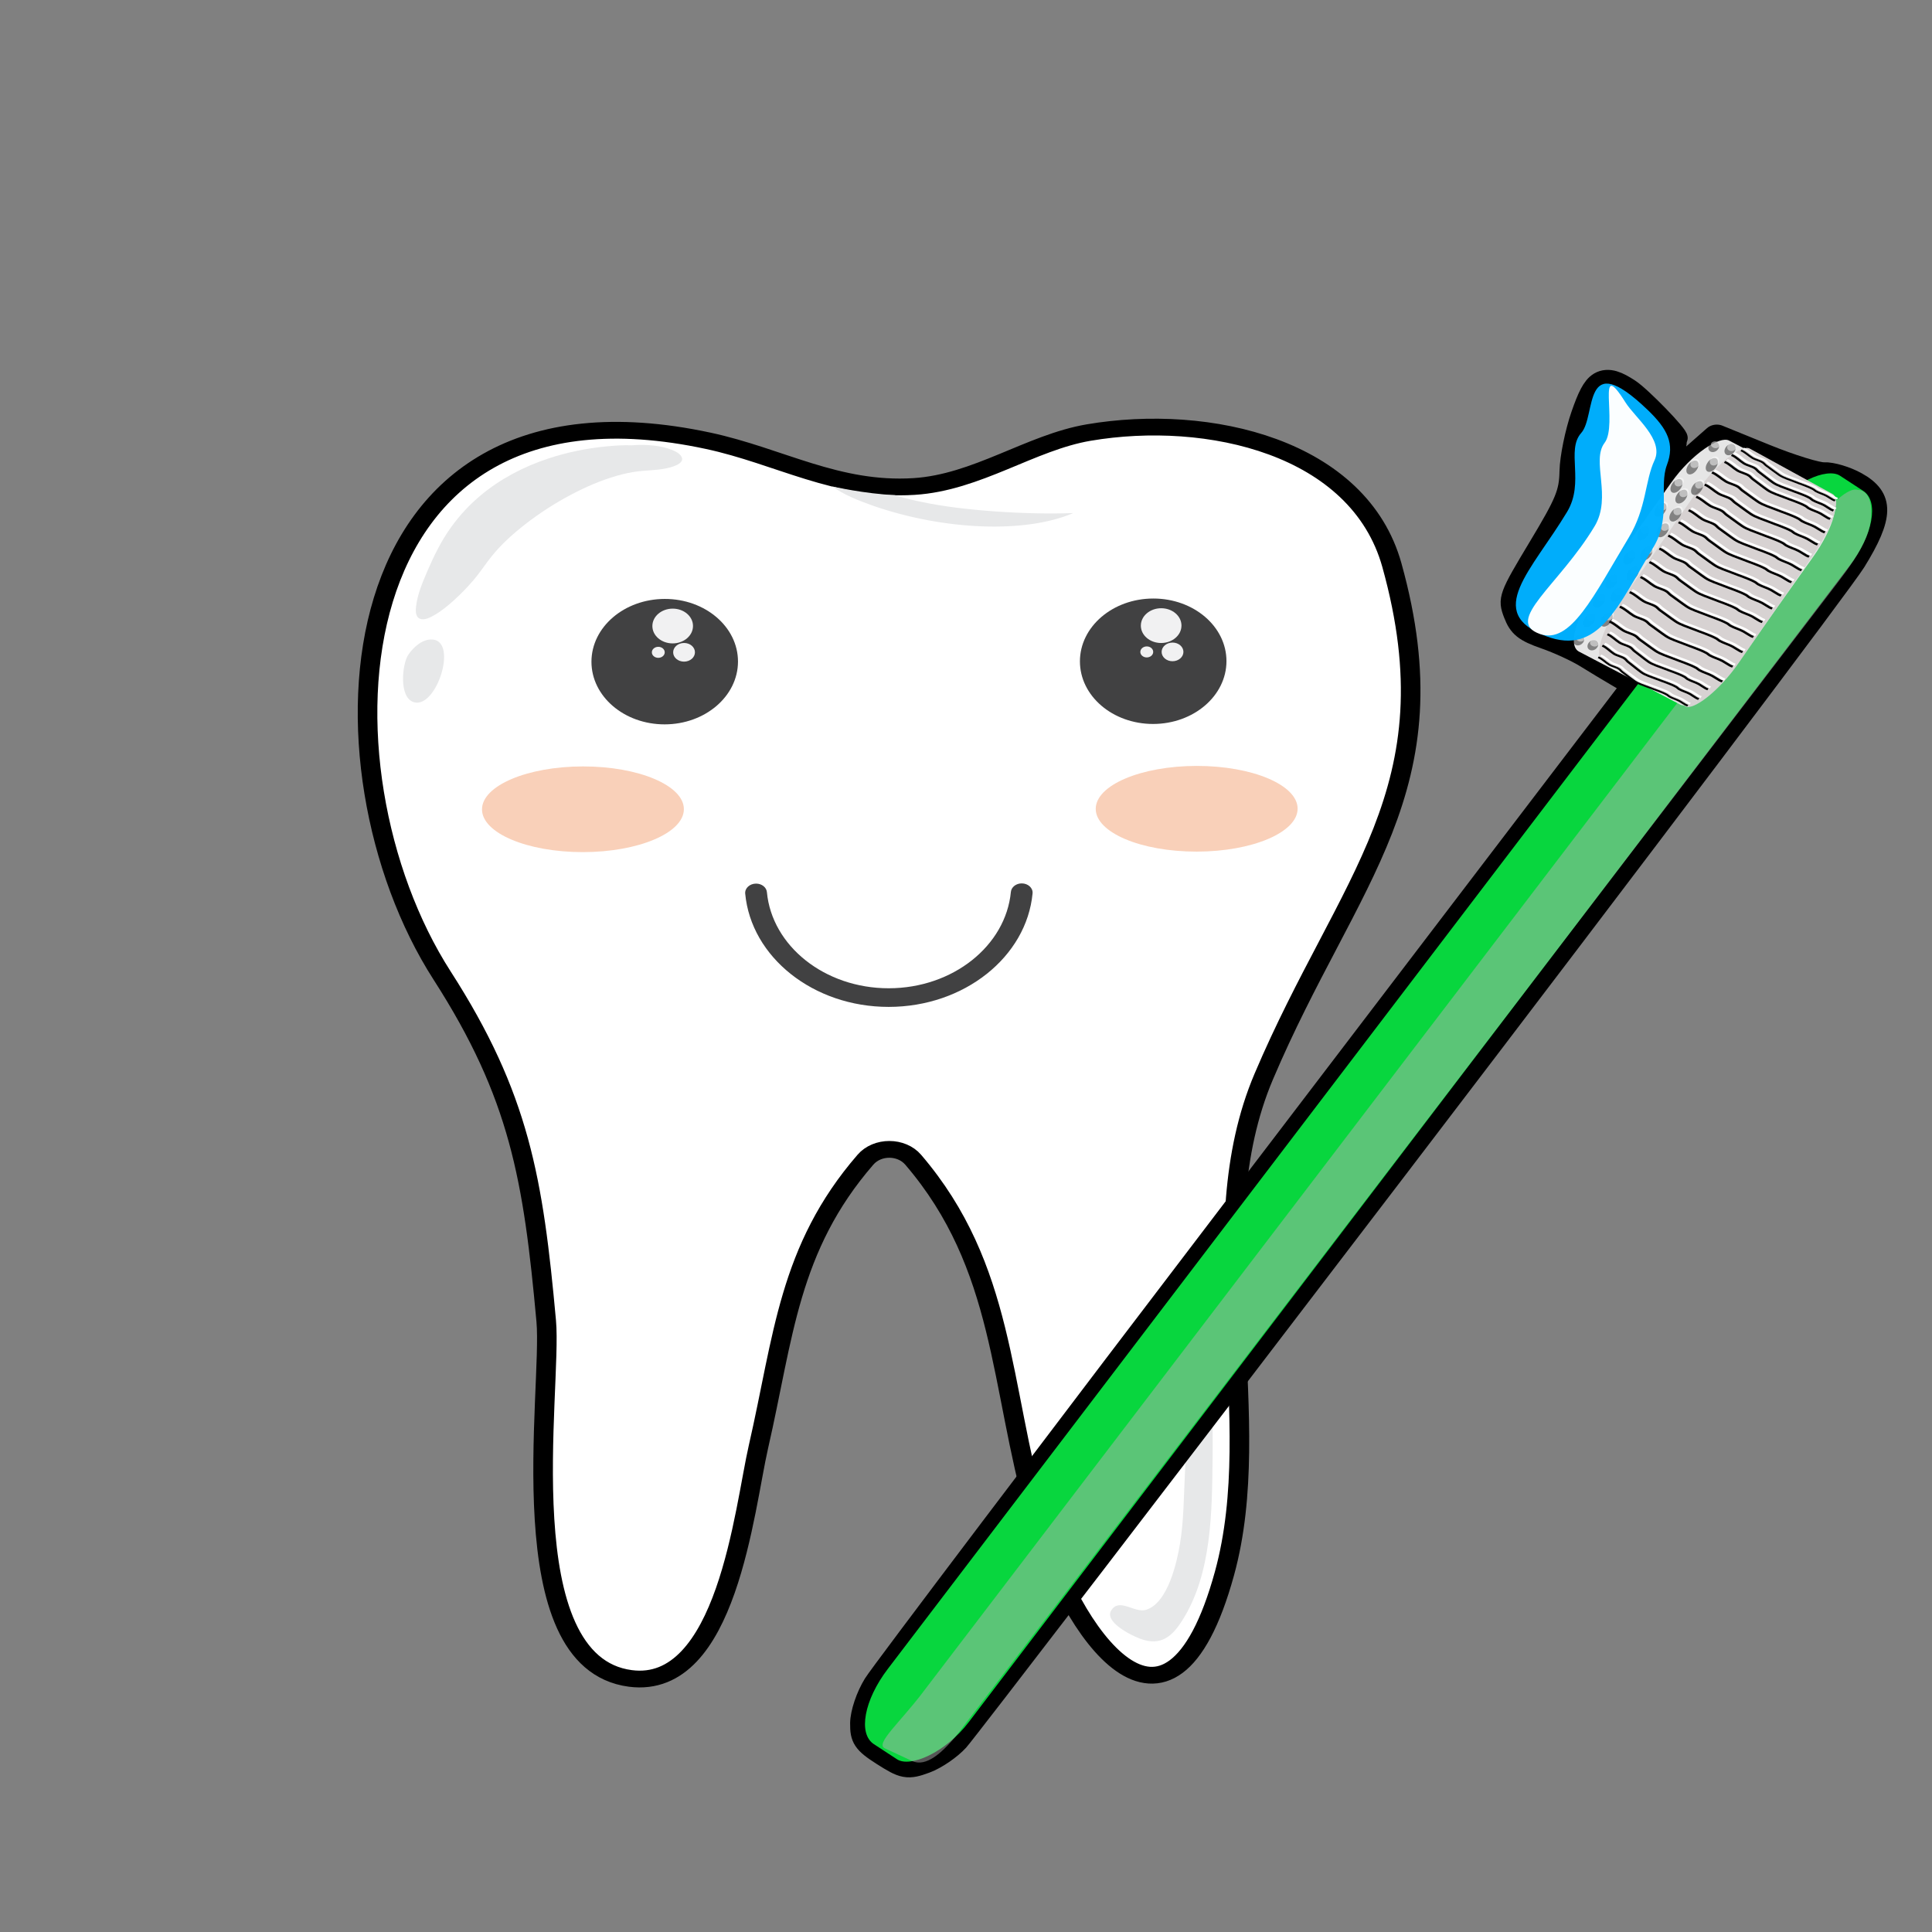 <?xml version="1.0" encoding="UTF-8" standalone="no"?>
<!-- Created with Inkscape (http://www.inkscape.org/) -->

<svg
   version="1.1"
   id="svg2"
   xml:space="preserve"
   width="1706.667"
   height="1706.667"
   viewBox="0 0 1706.667 1706.667"
   sodipodi:docname="cute_toothwbrush.svg"
   inkscape:version="1.2.2 (b0a8486, 2022-12-01)"
   xmlns:inkscape="http://www.inkscape.org/namespaces/inkscape"
   xmlns:sodipodi="http://sodipodi.sourceforge.net/DTD/sodipodi-0.dtd"
   xmlns="http://www.w3.org/2000/svg"
   xmlns:svg="http://www.w3.org/2000/svg"
   xmlns:rdf="http://www.w3.org/1999/02/22-rdf-syntax-ns#"
   xmlns:cc="http://creativecommons.org/ns#"
   xmlns:dc="http://purl.org/dc/elements/1.1/"><rect x="0" y="0" width="1706.667" height="1706.667" fill="#808080" stroke="none"/><defs
     id="defs6"><clipPath
       clipPathUnits="userSpaceOnUse"
       id="clipPath20"><path
         d="M 0,1280 H 1280 V 0 H 0 Z"
         id="path18"
         inkscape:connector-curvature="0" /></clipPath><clipPath
       clipPathUnits="userSpaceOnUse"
       id="clipPath28"><path
         d="m 430.68,288.176 h 419.4 v -48.965 h -419.4 z"
         id="path26"
         inkscape:connector-curvature="0" /></clipPath></defs><sodipodi:namedview
     pagecolor="#ffffff"
     bordercolor="#666666"
     borderopacity="1"
     objecttolerance="10"
     gridtolerance="10"
     guidetolerance="10"
     inkscape:pageopacity="0"
     inkscape:pageshadow="2"
     inkscape:window-width="1519"
     inkscape:window-height="973"
     id="namedview4"
     showgrid="false"
     inkscape:zoom="0.33589188"
     inkscape:cx="1059.8649"
     inkscape:cy="1156.6222"
     inkscape:window-x="34"
     inkscape:window-y="25"
     inkscape:window-maximized="0"
     inkscape:current-layer="g5922"
     inkscape:showpageshadow="2"
     inkscape:pagecheckerboard="0"
     inkscape:deskcolor="#d1d1d1" /><g
     id="g10"
     inkscape:groupmode="layer"
     inkscape:label="teeth-1670434"
     transform="matrix(1.333,0,0,-1.333,0,1706.667)"><g
       id="g14"><g
         id="g16"
         clip-path="url(#clipPath20)"><g
           id="layer1"
           inkscape:label="Layer 1"
           transform="matrix(0.75,0,0,-0.75,129.582,1520.617)"><g
             id="g5922"
             transform="matrix(1.562,-3.035,3.04,1.446,-1365.795,1378.704)"><g
               id="g8133"
               transform="matrix(1.276,0.086,0.08,1.402,-140.223,-248.661)"><g
                 id="g5966"
                 transform="matrix(0.168,0.352,0.353,-0.181,-21.537,403.457)"><g
                   id="g38"
                   transform="translate(870.964,865.187)"><path
                     d="m 0,0 c -15.201,63.566 -84.397,82.203 -139.369,71.344 -26.731,-5.281 -51.356,-26.829 -80.309,-28.886 -35.543,-2.525 -61.862,16.389 -94.478,24.609 -173.826,43.811 -183.513,-175.341 -122.055,-286.903 35.661,-64.734 41.993,-109.281 48.008,-185.473 2.888,-36.586 -17.652,-183.241 38.85,-191.887 44.385,-6.792 52.219,90.947 58.718,124.198 11.537,59.025 13.687,106.459 49.035,154.136 5.487,7.402 16.5,7.364 21.951,-0.064 42.319,-57.669 39.738,-121.12 56.844,-190.85 15.416,-62.837 60.832,-140.343 86.376,-31.347 19.578,83.534 -12.485,183.261 17.821,266.761 C -20.028,-168.063 28.785,-120.375 0,0"
                     style="fill:#ffffff;fill-opacity:1;fill-rule:nonzero;stroke:#000000;stroke-width:9;stroke-dasharray:none;stroke-opacity:1"
                     id="path40"
                     inkscape:connector-curvature="0" /></g><g
                   id="g42"
                   transform="translate(570.548,813.748)"><path
                     d="m 0,0 c 0,-18.593 -15.073,-33.666 -33.665,-33.666 -18.593,0 -33.666,15.073 -33.666,33.666 0,18.593 15.073,33.665 33.666,33.665 C -15.073,33.665 0,18.593 0,0"
                     style="fill:#414142;fill-opacity:1;fill-rule:nonzero;stroke:none"
                     id="path44"
                     inkscape:connector-curvature="0" /></g><g
                   id="g46"
                   transform="translate(549.857,832.868)"><path
                     d="m 0,0 c 0,-5.154 -4.178,-9.333 -9.333,-9.333 -5.154,0 -9.332,4.179 -9.332,9.333 0,5.154 4.178,9.333 9.332,9.333 C -4.178,9.333 0,5.154 0,0"
                     style="fill:#f1f1f2;fill-opacity:1;fill-rule:nonzero;stroke:none"
                     id="path48"
                     inkscape:connector-curvature="0" /></g><g
                   id="g50"
                   transform="translate(536.882,818.756)"><path
                     d="m 0,0 c 0,-1.634 -1.325,-2.959 -2.959,-2.959 -1.634,0 -2.959,1.325 -2.959,2.959 0,1.634 1.325,2.959 2.959,2.959 C -1.325,2.959 0,1.634 0,0"
                     style="fill:#f1f1f2;fill-opacity:1;fill-rule:nonzero;stroke:none"
                     id="path52"
                     inkscape:connector-curvature="0" /></g><g
                   id="g54"
                   transform="translate(550.767,818.756)"><path
                     d="m 0,0 c 0,-2.766 -2.242,-5.008 -5.008,-5.008 -2.765,0 -5.007,2.242 -5.007,5.008 0,2.766 2.242,5.008 5.007,5.008 C -2.242,5.008 0,2.766 0,0"
                     style="fill:#f1f1f2;fill-opacity:1;fill-rule:nonzero;stroke:none"
                     id="path56"
                     inkscape:connector-curvature="0" /></g><g
                   id="g58"
                   transform="translate(794.993,813.748)"><path
                     d="m 0,0 c 0,-18.593 -15.073,-33.666 -33.665,-33.666 -18.593,0 -33.666,15.073 -33.666,33.666 0,18.593 15.073,33.665 33.666,33.665 C -15.073,33.665 0,18.593 0,0"
                     style="fill:#414142;fill-opacity:1;fill-rule:nonzero;stroke:none"
                     id="path60"
                     inkscape:connector-curvature="0" /></g><g
                   id="g62"
                   transform="translate(774.302,832.868)"><path
                     d="m 0,0 c 0,-5.154 -4.178,-9.333 -9.333,-9.333 -5.154,0 -9.332,4.179 -9.332,9.333 0,5.154 4.178,9.333 9.332,9.333 C -4.178,9.333 0,5.154 0,0"
                     style="fill:#f1f1f2;fill-opacity:1;fill-rule:nonzero;stroke:none"
                     id="path64"
                     inkscape:connector-curvature="0" /></g><g
                   id="g66"
                   transform="translate(761.328,818.756)"><path
                     d="m 0,0 c 0,-1.634 -1.325,-2.959 -2.959,-2.959 -1.634,0 -2.959,1.325 -2.959,2.959 0,1.634 1.325,2.959 2.959,2.959 C -1.325,2.959 0,1.634 0,0"
                     style="fill:#f1f1f2;fill-opacity:1;fill-rule:nonzero;stroke:none"
                     id="path68"
                     inkscape:connector-curvature="0" /></g><g
                   id="g70"
                   transform="translate(775.213,818.756)"><path
                     d="m 0,0 c 0,-2.766 -2.242,-5.008 -5.008,-5.008 -2.765,0 -5.008,2.242 -5.008,5.008 0,2.766 2.243,5.008 5.008,5.008 C -2.242,5.008 0,2.766 0,0"
                     style="fill:#f1f1f2;fill-opacity:1;fill-rule:nonzero;stroke:none"
                     id="path72"
                     inkscape:connector-curvature="0" /></g><g
                   id="g74"
                   transform="translate(701.027,694.566)"><path
                     d="m 0,0 c -2.599,0 -4.766,-1.991 -4.976,-4.581 -2.339,-28.874 -26.585,-51.654 -56.051,-51.654 -29.466,0 -53.712,22.78 -56.05,51.654 -0.21,2.59 -2.378,4.581 -4.977,4.581 -2.905,0 -5.226,-2.47 -4.993,-5.365 2.74,-34.023 31.304,-60.87 66.02,-60.87 34.717,0 63.28,26.847 66.02,60.87 C 5.227,-2.47 2.905,0 0,0"
                     style="fill:#414142;fill-opacity:1;fill-rule:nonzero;stroke:none"
                     id="path76"
                     inkscape:connector-curvature="0" /></g><g
                   id="g78"
                   transform="translate(545.76,734.546)"><path
                     d="m 0,0 c 0,-12.703 -20.765,-23 -46.38,-23 -25.615,0 -46.379,10.297 -46.379,23 0,12.702 20.764,23 46.379,23 C -20.765,23 0,12.702 0,0"
                     style="fill:#f9d0b9;fill-opacity:1;fill-rule:nonzero;stroke:none"
                     id="path80"
                     inkscape:connector-curvature="0" /></g><g
                   id="g82"
                   transform="translate(827.76,734.546)"><path
                     d="m 0,0 c 0,-12.703 -20.765,-23 -46.38,-23 -25.615,0 -46.379,10.297 -46.379,23 0,12.702 20.764,23 46.379,23 C -20.765,23 0,12.702 0,0"
                     style="fill:#f9d0b9;fill-opacity:1;fill-rule:nonzero;stroke:none"
                     id="path84"
                     inkscape:connector-curvature="0" /></g><g
                   id="g86"
                   transform="translate(521.667,929.879)"><path
                     d="m 0,0 c -3.824,0.172 -7.698,-0.126 -11.496,-0.542 -9.151,-1.001 -18.197,-3.157 -26.789,-6.467 -11.574,-4.46 -22.286,-11.108 -31.161,-19.799 -5.18,-5.072 -9.706,-10.796 -13.509,-16.967 -4.649,-7.544 -8.036,-15.726 -11.071,-24.03 -2.162,-5.917 -4.404,-12.138 -5.024,-18.454 -0.199,-2.022 -0.498,-5.723 1.828,-6.763 2.105,-0.94 4.825,0.813 6.496,1.924 3.304,2.194 6.208,5.007 8.931,7.871 3.253,3.423 6.271,7.075 9.068,10.878 2.985,4.058 5.367,8.46 8.203,12.607 4.424,6.469 9.868,12.235 15.657,17.494 6.367,5.784 13.272,11 20.579,15.54 6.742,4.188 13.889,7.873 21.436,10.381 3.278,1.089 6.646,1.953 10.074,2.4 4.005,0.522 8.03,0.529 11.994,1.408 2.618,0.581 9.744,2.531 7.47,6.656 -0.887,1.61 -2.69,2.655 -4.296,3.412 -2.512,1.184 -5.261,1.86 -7.999,2.257 C 6.955,0.305 3.453,0.343 0,0"
                     style="fill:#e7e8e9;fill-opacity:1;fill-rule:nonzero;stroke:none"
                     id="path88"
                     inkscape:connector-curvature="0" /></g><g
                   id="g90"
                   transform="translate(724.524,893.328)"><path
                     d="m 0,0 c -21.405,-0.971 -51.357,1.424 -69.181,5.929 -7.697,1.732 -12.787,3.767 -12.787,3.767 -13.885,0.724 -28.787,4.691 -28.787,4.691 5.432,-4.463 11.384,-7.329 19.172,-10.549 C -59.124,-9.194 -22.024,-11.032 0,0"
                     style="fill:#e7e8e9;fill-opacity:1;fill-rule:nonzero;stroke:none"
                     id="path92"
                     inkscape:connector-curvature="0"
                     sodipodi:nodetypes="cccccc" /></g><g
                   id="g94"
                   transform="translate(430.333,825.706)"><path
                     d="m 0,0 c -4.69,0.532 -8.955,-4.087 -11.329,-8.244 -2.73,-4.783 -4.406,-22.882 2.62,-25.366 C 1.594,-37.253 11.542,-1.308 0,0"
                     style="fill:#e7e8e9;fill-opacity:1;fill-rule:nonzero;stroke:none"
                     id="path96"
                     inkscape:connector-curvature="0" /></g><g
                   id="g98"
                   transform="translate(787,443.546)"><path
                     d="m 0,0 c 1.624,-19.119 2.21,-38.379 2.02,-57.561 -0.276,-27.91 -0.108,-61.793 -13.806,-87.024 -4.521,-8.328 -9.699,-14.196 -19.504,-9.832 -4.671,2.078 -16.34,9.15 -13.215,15.11 3.719,7.093 10.743,-1.558 16.026,0.35 10.223,3.69 14.265,26.226 15.575,35.57 1.711,12.199 1.687,24.758 2.196,37.046 0.678,16.345 1.136,32.779 2.986,49.045 C -7.501,-15.354 -5.162,6.508 0,0"
                     style="fill:#e7e8e9;fill-opacity:1;fill-rule:nonzero;stroke:none"
                     id="path100"
                     inkscape:connector-curvature="0" /></g></g><g
                 id="g7978"><path
                   style="fill:#000000;stroke:#000000;stroke-width:4.721;stroke-linecap:round;stroke-linejoin:round;stroke-dasharray:none;stroke-opacity:1"
                   d="m 317.724,612.821 c -77,-8.129 -141.73,-15.112 -143.844,-15.518 -2.114,-0.406 -5.014,-1.744 -6.443,-2.974 -2.438,-2.097 -2.54,-2.538 -1.656,-7.121 0.807,-4.179 1.449,-5.138 4.443,-6.634 2.003,-1.001 5.638,-1.725 8.5,-1.694 2.75,0.03 59.561,5.78 126.246,12.778 l 121.246,12.724 0.504,-3.28 c 0.277,-1.804 0.808,-4.967 1.181,-7.03 0.372,-2.062 0.557,-5.868 0.411,-8.457 -0.221,-3.911 0.164,-5.136 2.278,-7.25 2.444,-2.444 3.017,-2.543 14.622,-2.543 10.618,0 12.649,-0.281 16.795,-2.323 2.594,-1.277 7.804,-2.911 11.577,-3.63 7.839,-1.494 9.101,-0.793 8.015,4.453 -0.538,2.599 -4.99,12.473 -5.642,12.515 -0.128,0.008 -2.033,0.648 -4.233,1.421 -2.313,0.813 -3.367,1.587 -2.5,1.836 0.825,0.236 3.525,1.063 6,1.838 l 4.5,1.408 v 9.491 c 0,5.22 0.5,10.391 1.111,11.491 0.611,1.1 0.894,3.727 0.63,5.837 -0.731,5.838 -4.457,7.684 -15.241,7.548 -4.675,-0.059 -71.5,-6.758 -148.5,-14.887 z"
                   id="path5834" /><rect
                   id="rect4865"
                   ry="6.665"
                   style="color:#000000;fill:#08d63e;fill-opacity:1"
                   rx="14.004"
                   transform="matrix(0.995,0.104,-0.203,0.979,0,0)"
                   height="18.674"
                   width="316.24"
                   y="560.11"
                   x="283.48" /><path
                   id="rect4865-9"
                   sodipodi:nodetypes="sssssssss"
                   style="color:#000000;fill:#b3b3b3;fill-opacity:0.485"
                   inkscape:connector-curvature="0"
                   d="m 180.56,587.23 284.95,29.936 c 7.67,0.806 14.734,2.077 14.848,4.368 0,0 1.132,1.848 -2.651,4.013 -4.194,2.399 -8.717,2.536 -16.386,1.722 l -285.08,-30.26 c -7.669,-0.814 -9.584,-2.787 -9.478,-4.827 l 0.293,-5.641 c 0.106,-2.04 5.836,-0.11 13.505,0.695 z" /><rect
                   id="rect4873"
                   style="color:#000000;fill:#e6e6e6"
                   transform="matrix(0.997,0.072,-0.103,0.995,0,0)"
                   rx="12.884"
                   ry="4.342"
                   height="30.344"
                   width="51.692"
                   y="555.49"
                   x="487.37" /><rect
                   id="rect4875"
                   ry="3.609"
                   style="color:#000000;fill:#d7d2d2;fill-opacity:1"
                   rx="12.873"
                   transform="matrix(0.998,0.06,-0.124,0.992,0,0)"
                   height="25.218"
                   width="51.649"
                   y="567.81"
                   x="500.17" /><path
                   id="path4877"
                   style="fill:none;stroke:#000000;stroke-width:0.428px"
                   d="m 428.489,616.108 c 0,-0.148 -0.019,-0.297 0,-0.444 0.061,-0.471 0.208,-0.952 0.278,-1.422 0.112,-0.753 -0.029,-1.555 0.093,-2.311 0.034,-0.213 0.156,-0.408 0.185,-0.622 0.178,-1.279 0,-2.709 0,-4 0,-1 -0.162,-2.133 0.093,-3.111 0.272,-1.044 0.631,-2.072 0.927,-3.111 0.087,-0.308 0.29,-0.579 0.371,-0.889 0.183,-0.702 -0.042,-1.512 0.093,-2.222 0.167,-0.882 0.649,-1.792 0.649,-2.667"
                   inkscape:connector-curvature="0"
                   inkscape:original-d="m 428.48852,616.10792 c 0,-0.14818 -0.0191,-0.29743 0,-0.44443 0.0613,-0.47108 0.20806,-0.95247 0.27803,-1.42224 0.11219,-0.75319 -0.0286,-1.55509 0.0927,-2.31116 0.0341,-0.21316 0.15563,-0.40838 0.18536,-0.6222 0.17774,-1.2786 0,-2.70948 0,-4 0,-1.00017 -0.16228,-2.13303 0.0927,-3.11114 0.27207,-1.04375 0.63137,-2.07226 0.92677,-3.1111 0.0875,-0.30788 0.29001,-0.57933 0.37071,-0.88891 0.18309,-0.70243 -0.042,-1.51207 0.0927,-2.22221 0.16722,-0.88212 0.64874,-1.79155 0.64874,-2.66671" /><path
                   id="path4877-4"
                   style="fill:none;stroke:#000000;stroke-width:0.435px"
                   d="m 431.038,616.658 c 0,-0.154 -0.019,-0.309 0,-0.462 0.061,-0.49 0.207,-0.99 0.277,-1.479 0.112,-0.783 -0.029,-1.617 0.092,-2.403 0.034,-0.222 0.155,-0.425 0.185,-0.647 0.177,-1.329 0,-2.817 0,-4.158 0,-1.04 -0.162,-2.217 0.092,-3.234 0.271,-1.085 0.63,-2.154 0.924,-3.234 0.087,-0.32 0.289,-0.602 0.37,-0.924 0.183,-0.73 -0.042,-1.572 0.092,-2.31 0.167,-0.917 0.647,-1.863 0.647,-2.772"
                   inkscape:connector-curvature="0"
                   inkscape:original-d="m 431.03839,616.65848 c 0,-0.15401 -0.0191,-0.30923 0,-0.46202 0.0612,-0.48971 0.20746,-0.99021 0.27722,-1.47856 0.11187,-0.78306 -0.0285,-1.61673 0.0924,-2.4027 0.0341,-0.22164 0.15518,-0.42459 0.18483,-0.64684 0.17723,-1.3293 0,-2.81684 0,-4.15849 0,-1.03979 -0.16181,-2.21749 0.0924,-3.23433 0.27127,-1.08515 0.62956,-2.15441 0.92409,-3.23438 0.0873,-0.32007 0.28919,-0.60227 0.36965,-0.92413 0.18257,-0.73024 -0.0418,-1.57197 0.0924,-2.31023 0.16674,-0.91708 0.64687,-1.86254 0.64687,-2.7723" /><path
                   id="path4877-5"
                   style="fill:none;stroke:#000000;stroke-width:0.458px"
                   d="m 433.637,618.218 c 0,-0.172 -0.019,-0.345 0,-0.515 0.061,-0.546 0.206,-1.103 0.275,-1.648 0.111,-0.873 -0.028,-1.802 0.092,-2.677 0.034,-0.247 0.154,-0.473 0.183,-0.721 0.176,-1.481 0,-3.139 0,-4.634 0,-1.159 -0.16,-2.471 0.092,-3.604 0.269,-1.209 0.624,-2.401 0.916,-3.604 0.086,-0.357 0.287,-0.671 0.367,-1.03 0.181,-0.814 -0.041,-1.752 0.092,-2.574 0.165,-1.022 0.641,-2.076 0.641,-3.089"
                   inkscape:connector-curvature="0"
                   inkscape:original-d="m 433.63695,618.21832 c 0,-0.17165 -0.019,-0.34459 0,-0.51487 0.0607,-0.54573 0.20574,-1.10342 0.27493,-1.64768 0.11093,-0.87254 -0.0283,-1.80154 0.0917,-2.6774 0.0338,-0.24698 0.15389,-0.47313 0.18328,-0.72085 0.17575,-1.48126 0,-3.13891 0,-4.63402 0,-1.1587 -0.16046,-2.47107 0.0917,-3.60419 0.26902,-1.20919 0.62434,-2.40073 0.91644,-3.60424 0.0865,-0.35667 0.28679,-0.67108 0.36658,-1.02976 0.18105,-0.81375 -0.0414,-1.75176 0.0917,-2.57442 0.16535,-1.02194 0.6415,-2.07553 0.6415,-3.08933" /><path
                   id="path4877-6"
                   style="fill:none;stroke:#000000;stroke-width:0.378px"
                   d="m 426.388,614.978 c 0,-0.137 -0.016,-0.274 0,-0.41 0.052,-0.435 0.176,-0.879 0.236,-1.312 0.095,-0.695 -0.024,-1.434 0.079,-2.132 0.029,-0.197 0.132,-0.377 0.157,-0.574 0.151,-1.179 0,-2.499 0,-3.69 0,-0.923 -0.137,-1.968 0.079,-2.87 0.23,-0.963 0.535,-1.911 0.785,-2.87 0.074,-0.284 0.246,-0.534 0.314,-0.82 0.155,-0.648 -0.036,-1.395 0.079,-2.05 0.142,-0.814 0.55,-1.653 0.55,-2.46"
                   inkscape:connector-curvature="0"
                   inkscape:original-d="m 426.38775,614.97759 c 0,-0.13663 -0.0161,-0.27436 0,-0.40996 0.052,-0.43451 0.17625,-0.87855 0.23552,-1.31189 0.0951,-0.69473 -0.0242,-1.43442 0.0785,-2.13181 0.0289,-0.19666 0.13182,-0.3767 0.15701,-0.57393 0.15056,-1.17943 0,-2.49928 0,-3.68969 0,-0.92261 -0.13747,-1.96752 0.0785,-2.86976 0.23046,-0.96279 0.53484,-1.9115 0.78505,-2.86973 0.0741,-0.28398 0.24566,-0.53436 0.31402,-0.81991 0.15508,-0.64794 -0.0356,-1.39481 0.0785,-2.04985 0.14164,-0.81369 0.54953,-1.65255 0.54953,-2.45975" /><path
                   id="path4877-5-2"
                   style="fill:none;stroke:#000000;stroke-width:0.458px"
                   d="m 437.241,618.449 c 0,-0.172 -0.019,-0.345 0,-0.515 0.061,-0.546 0.206,-1.103 0.275,-1.648 0.111,-0.873 -0.028,-1.802 0.092,-2.677 0.034,-0.247 0.154,-0.473 0.183,-0.721 0.176,-1.481 0,-3.139 0,-4.634 0,-1.159 -0.16,-2.471 0.092,-3.604 0.269,-1.209 0.624,-2.401 0.916,-3.604 0.086,-0.357 0.287,-0.671 0.367,-1.03 0.181,-0.814 -0.041,-1.752 0.092,-2.574 0.165,-1.022 0.642,-2.075 0.642,-3.089"
                   inkscape:connector-curvature="0"
                   inkscape:original-d="m 437.24097,618.44933 c 0,-0.17164 -0.019,-0.34458 0,-0.51488 0.0607,-0.54567 0.20575,-1.10343 0.27493,-1.64762 0.11092,-0.87256 -0.0283,-1.80159 0.0916,-2.67745 0.0338,-0.24698 0.15389,-0.47313 0.18329,-0.72085 0.17575,-1.48127 0,-3.13891 0,-4.63396 0,-1.15876 -0.16047,-2.47108 0.0917,-3.60424 0.26902,-1.20921 0.62434,-2.40074 0.91644,-3.60421 0.0865,-0.35667 0.28679,-0.67113 0.36657,-1.02976 0.18106,-0.81379 -0.0414,-1.75176 0.0917,-2.57447 0.16536,-1.02194 0.64151,-2.07548 0.64151,-3.08931" /><path
                   id="path4877-5-9"
                   style="fill:none;stroke:#000000;stroke-width:0.458px"
                   d="m 440.753,618.634 c 0,-0.172 -0.019,-0.345 0,-0.515 0.061,-0.546 0.206,-1.103 0.275,-1.648 0.111,-0.873 -0.028,-1.802 0.092,-2.677 0.034,-0.247 0.154,-0.473 0.183,-0.721 0.176,-1.481 0,-3.139 0,-4.634 0,-1.159 -0.16,-2.471 0.092,-3.604 0.269,-1.209 0.624,-2.401 0.916,-3.604 0.087,-0.357 0.287,-0.671 0.367,-1.03 0.181,-0.814 -0.042,-1.752 0.092,-2.574 0.165,-1.022 0.642,-2.075 0.642,-3.089"
                   inkscape:connector-curvature="0"
                   inkscape:original-d="m 440.75256,618.63415 c 0,-0.17163 -0.019,-0.34457 0,-0.51487 0.0607,-0.54572 0.20574,-1.10342 0.27493,-1.64767 0.11093,-0.87255 -0.0283,-1.80155 0.0917,-2.67741 0.0338,-0.24698 0.1539,-0.47312 0.18329,-0.72085 0.17576,-1.48126 0,-3.1389 0,-4.63396 0,-1.15876 -0.16046,-2.47112 0.0917,-3.60424 0.26901,-1.20921 0.62432,-2.40074 0.91642,-3.60423 0.0866,-0.35669 0.2868,-0.6711 0.36658,-1.02978 0.18105,-0.81374 -0.0415,-1.75172 0.0916,-2.57442 0.16537,-1.02193 0.64151,-2.07548 0.64151,-3.08932" /><path
                   id="path4877-5-7"
                   style="fill:none;stroke:#000000;stroke-width:0.458px"
                   d="m 444.449,618.911 c 0,-0.172 -0.019,-0.345 0,-0.515 0.061,-0.546 0.206,-1.103 0.275,-1.648 0.111,-0.873 -0.028,-1.802 0.092,-2.677 0.034,-0.247 0.154,-0.473 0.183,-0.721 0.176,-1.481 0,-3.139 0,-4.634 0,-1.159 -0.16,-2.471 0.091,-3.604 0.269,-1.209 0.624,-2.401 0.916,-3.604 0.086,-0.357 0.287,-0.671 0.367,-1.03 0.181,-0.814 -0.041,-1.752 0.092,-2.574 0.165,-1.022 0.641,-2.076 0.641,-3.089"
                   inkscape:connector-curvature="0"
                   inkscape:original-d="m 444.44898,618.9114 c 0,-0.17165 -0.019,-0.3446 0,-0.51488 0.0607,-0.54572 0.20573,-1.10342 0.27492,-1.64767 0.11093,-0.87255 -0.0283,-1.80155 0.0916,-2.67741 0.0338,-0.24698 0.15388,-0.47312 0.18328,-0.72084 0.17576,-1.48127 0,-3.13891 0,-4.63402 0,-1.15871 -0.16045,-2.47107 0.0915,-3.60419 0.26904,-1.2092 0.62435,-2.40073 0.91645,-3.60424 0.0865,-0.35667 0.28678,-0.67109 0.36657,-1.02977 0.18106,-0.81375 -0.0414,-1.75175 0.0917,-2.57442 0.16535,-1.02195 0.6415,-2.07553 0.6415,-3.08932" /><path
                   id="path4877-5-0"
                   style="fill:none;stroke:#000000;stroke-width:0.458px"
                   d="m 447.961,618.911 c 0,-0.172 -0.019,-0.345 0,-0.515 0.061,-0.546 0.206,-1.103 0.275,-1.648 0.111,-0.873 -0.028,-1.802 0.092,-2.677 0.034,-0.247 0.154,-0.473 0.183,-0.721 0.176,-1.481 0,-3.139 0,-4.634 0,-1.159 -0.16,-2.471 0.092,-3.604 0.269,-1.209 0.624,-2.401 0.916,-3.604 0.086,-0.357 0.287,-0.671 0.367,-1.03 0.181,-0.814 -0.041,-1.752 0.091,-2.574 0.165,-1.022 0.642,-2.076 0.642,-3.089"
                   inkscape:connector-curvature="0"
                   inkscape:original-d="m 447.96056,618.9114 c 0,-0.17165 -0.019,-0.3446 0,-0.51488 0.0607,-0.54572 0.20573,-1.10342 0.27492,-1.64767 0.11094,-0.87255 -0.0283,-1.80155 0.0917,-2.67741 0.0338,-0.24698 0.1539,-0.47312 0.18328,-0.72084 0.17577,-1.48127 0,-3.13891 0,-4.63402 0,-1.15871 -0.16046,-2.47107 0.0917,-3.60419 0.26903,-1.2092 0.62434,-2.40073 0.91644,-3.60424 0.0865,-0.35667 0.28678,-0.67109 0.36658,-1.02977 0.18104,-0.81375 -0.0414,-1.75175 0.0915,-2.57442 0.16536,-1.02195 0.64152,-2.07553 0.64152,-3.08932" /><path
                   id="path4877-5-26"
                   style="fill:none;stroke:#000000;stroke-width:0.458px"
                   d="m 451.287,619.189 c 0,-0.172 -0.019,-0.345 0,-0.515 0.061,-0.546 0.206,-1.103 0.275,-1.648 0.111,-0.873 -0.028,-1.802 0.092,-2.677 0.034,-0.247 0.154,-0.473 0.183,-0.721 0.176,-1.481 0,-3.139 0,-4.634 0,-1.159 -0.16,-2.471 0.092,-3.604 0.269,-1.209 0.624,-2.401 0.916,-3.604 0.087,-0.357 0.287,-0.671 0.367,-1.03 0.181,-0.814 -0.042,-1.752 0.092,-2.574 0.165,-1.022 0.642,-2.075 0.642,-3.089"
                   inkscape:connector-curvature="0"
                   inkscape:original-d="m 451.28734,619.18862 c 0,-0.17163 -0.019,-0.34457 0,-0.5149 0.0607,-0.54569 0.20573,-1.10342 0.27492,-1.64764 0.11093,-0.87253 -0.0283,-1.80154 0.0917,-2.6774 0.0339,-0.24699 0.1539,-0.47317 0.18329,-0.72085 0.17577,-1.48126 0,-3.13895 0,-4.63401 0,-1.15871 -0.16046,-2.47108 0.0917,-3.60419 0.26902,-1.20922 0.62433,-2.40078 0.91643,-3.60424 0.0866,-0.35668 0.28679,-0.67109 0.36659,-1.02977 0.18104,-0.81378 -0.0415,-1.75176 0.0916,-2.57446 0.16537,-1.02194 0.64151,-2.07548 0.64151,-3.08933" /><path
                   id="path4877-5-3"
                   style="fill:none;stroke:#000000;stroke-width:0.458px"
                   d="m 454.429,619.373 c 0,-0.172 -0.019,-0.345 0,-0.515 0.061,-0.546 0.206,-1.103 0.275,-1.648 0.111,-0.873 -0.028,-1.802 0.092,-2.677 0.034,-0.247 0.154,-0.473 0.183,-0.721 0.176,-1.481 0,-3.139 0,-4.634 0,-1.159 -0.16,-2.471 0.092,-3.604 0.269,-1.209 0.624,-2.401 0.916,-3.604 0.086,-0.357 0.287,-0.671 0.367,-1.03 0.181,-0.814 -0.041,-1.752 0.092,-2.574 0.165,-1.022 0.641,-2.075 0.641,-3.089"
                   inkscape:connector-curvature="0"
                   inkscape:original-d="m 454.42928,619.37346 c 0,-0.17165 -0.019,-0.34463 0,-0.51492 0.0607,-0.54567 0.20575,-1.10342 0.27493,-1.64763 0.11094,-0.87254 -0.0283,-1.80159 0.0917,-2.6774 0.0338,-0.24698 0.15389,-0.47318 0.18329,-0.72085 0.17575,-1.48131 0,-3.13895 0,-4.63402 0,-1.1587 -0.16047,-2.47107 0.0916,-3.60423 0.26903,-1.2092 0.62435,-2.40073 0.91645,-3.6042 0.0865,-0.35667 0.28678,-0.67113 0.36656,-1.02976 0.18106,-0.81379 -0.0414,-1.75176 0.0917,-2.57446 0.16536,-1.02195 0.6415,-2.07549 0.6415,-3.08934" /><path
                   id="path4877-5-94"
                   style="fill:none;stroke:#000000;stroke-width:0.458px"
                   d="m 457.756,619.743 c 0,-0.172 -0.019,-0.345 0,-0.515 0.061,-0.546 0.206,-1.103 0.275,-1.648 0.111,-0.873 -0.028,-1.802 0.092,-2.677 0.034,-0.247 0.154,-0.473 0.183,-0.721 0.176,-1.481 0,-3.139 0,-4.634 0,-1.159 -0.16,-2.471 0.091,-3.604 0.269,-1.209 0.624,-2.401 0.916,-3.604 0.086,-0.357 0.287,-0.671 0.367,-1.03 0.181,-0.814 -0.042,-1.752 0.092,-2.574 0.165,-1.022 0.642,-2.075 0.642,-3.089"
                   inkscape:connector-curvature="0"
                   inkscape:original-d="m 457.75605,619.74306 c 0,-0.17159 -0.019,-0.34457 0,-0.51486 0.0607,-0.54568 0.20574,-1.10343 0.27493,-1.64763 0.11093,-0.87255 -0.0283,-1.8016 0.0917,-2.67746 0.0338,-0.24698 0.15389,-0.47311 0.18329,-0.72085 0.17576,-1.48126 0,-3.1389 0,-4.63396 0,-1.15871 -0.16046,-2.47107 0.0915,-3.60423 0.26904,-1.2092 0.62435,-2.40074 0.91645,-3.60421 0.0865,-0.35666 0.28678,-0.67113 0.36657,-1.02977 0.18105,-0.81378 -0.0415,-1.75175 0.0916,-2.57446 0.16536,-1.02194 0.64151,-2.07548 0.64151,-3.08932" /><path
                   id="path4877-5-02"
                   style="fill:none;stroke:#000000;stroke-width:0.458px"
                   d="m 460.806,620.205 c 0,-0.172 -0.019,-0.345 0,-0.515 0.061,-0.546 0.206,-1.103 0.275,-1.648 0.111,-0.873 -0.028,-1.802 0.092,-2.677 0.034,-0.247 0.154,-0.473 0.183,-0.721 0.176,-1.481 0,-3.139 0,-4.634 0,-1.159 -0.16,-2.471 0.092,-3.604 0.269,-1.209 0.624,-2.401 0.916,-3.604 0.086,-0.357 0.287,-0.671 0.367,-1.03 0.181,-0.814 -0.042,-1.752 0.092,-2.574 0.165,-1.022 0.642,-2.076 0.642,-3.089"
                   inkscape:connector-curvature="0"
                   inkscape:original-d="m 460.80559,620.20513 c 0,-0.17164 -0.019,-0.34458 0,-0.51487 0.0607,-0.54573 0.20573,-1.10343 0.27492,-1.64767 0.11094,-0.87255 -0.0283,-1.80156 0.0917,-2.67741 0.0338,-0.24699 0.1539,-0.47312 0.18329,-0.72085 0.17576,-1.48126 0,-3.1389 0,-4.63402 0,-1.15869 -0.16045,-2.47108 0.0917,-3.60418 0.26902,-1.2092 0.62433,-2.40073 0.91643,-3.60424 0.0865,-0.35668 0.28679,-0.67109 0.36659,-1.02978 0.18103,-0.81373 -0.0415,-1.75175 0.0916,-2.57441 0.16536,-1.02195 0.64151,-2.07552 0.64151,-3.08934" /><path
                   id="path4877-5-90"
                   style="fill:none;stroke:#000000;stroke-width:0.458px"
                   d="m 463.948,620.113 c 0,-0.172 -0.019,-0.345 0,-0.515 0.061,-0.546 0.206,-1.103 0.275,-1.648 0.111,-0.873 -0.028,-1.802 0.092,-2.677 0.034,-0.247 0.154,-0.473 0.183,-0.721 0.176,-1.481 0,-3.139 0,-4.634 0,-1.159 -0.16,-2.471 0.091,-3.604 0.269,-1.209 0.624,-2.401 0.916,-3.604 0.086,-0.357 0.287,-0.671 0.367,-1.03 0.181,-0.814 -0.042,-1.752 0.092,-2.574 0.165,-1.022 0.642,-2.075 0.642,-3.089"
                   inkscape:connector-curvature="0"
                   inkscape:original-d="m 463.94754,620.11271 c 0,-0.17163 -0.019,-0.34457 0,-0.51485 0.0607,-0.54574 0.20575,-1.10344 0.27493,-1.64769 0.11093,-0.87254 -0.0283,-1.80155 0.0916,-2.67741 0.0338,-0.24698 0.15389,-0.47311 0.1833,-0.72085 0.17574,-1.48125 0,-3.1389 0,-4.63396 0,-1.15876 -0.16048,-2.47112 0.0915,-3.60424 0.26903,-1.2092 0.62434,-2.40074 0.91644,-3.60423 0.0865,-0.35669 0.28679,-0.6711 0.36658,-1.02978 0.18106,-0.81373 -0.0415,-1.75172 0.0917,-2.57442 0.16536,-1.02193 0.64151,-2.07548 0.64151,-3.08932" /><path
                   id="path4877-5-01"
                   style="fill:none;stroke:#000000;stroke-width:0.458px"
                   d="m 466.905,620.298 c 0,-0.172 -0.019,-0.345 0,-0.515 0.061,-0.546 0.206,-1.103 0.275,-1.648 0.111,-0.873 -0.028,-1.802 0.092,-2.677 0.034,-0.247 0.154,-0.473 0.183,-0.721 0.176,-1.481 0,-3.139 0,-4.634 0,-1.159 -0.16,-2.471 0.092,-3.604 0.269,-1.209 0.624,-2.401 0.916,-3.604 0.086,-0.357 0.287,-0.671 0.367,-1.03 0.181,-0.814 -0.042,-1.752 0.092,-2.574 0.165,-1.022 0.642,-2.076 0.642,-3.089"
                   inkscape:connector-curvature="0"
                   inkscape:original-d="m 466.90467,620.29753 c 0,-0.17163 -0.019,-0.34457 0,-0.51485 0.0607,-0.54573 0.20574,-1.10343 0.27492,-1.64768 0.11093,-0.87255 -0.0283,-1.80156 0.0917,-2.67741 0.0338,-0.24699 0.15387,-0.47312 0.18328,-0.72085 0.17575,-1.48125 0,-3.13891 0,-4.63401 0,-1.1587 -0.16046,-2.47107 0.0916,-3.60419 0.26904,-1.2092 0.62435,-2.40073 0.91645,-3.60423 0.0865,-0.35668 0.28678,-0.67111 0.36658,-1.02978 0.18105,-0.81374 -0.0415,-1.75175 0.0916,-2.57441 0.16536,-1.02195 0.64151,-2.07554 0.64151,-3.08933" /><path
                   id="path4877-5-09"
                   style="fill:none;stroke:#000000;stroke-width:0.458px"
                   d="m 469.769,620.298 c 0,-0.172 -0.019,-0.345 0,-0.515 0.061,-0.546 0.206,-1.103 0.275,-1.648 0.111,-0.873 -0.028,-1.802 0.092,-2.677 0.034,-0.247 0.154,-0.473 0.183,-0.721 0.176,-1.481 0,-3.139 0,-4.634 0,-1.159 -0.16,-2.471 0.092,-3.604 0.269,-1.209 0.624,-2.401 0.916,-3.604 0.087,-0.357 0.287,-0.671 0.367,-1.03 0.181,-0.814 -0.041,-1.752 0.092,-2.574 0.165,-1.022 0.642,-2.076 0.642,-3.089"
                   inkscape:connector-curvature="0"
                   inkscape:original-d="m 469.76939,620.29753 c 0,-0.17163 -0.019,-0.34457 0,-0.51485 0.0607,-0.54573 0.20574,-1.10343 0.27493,-1.64768 0.11092,-0.87255 -0.0283,-1.80156 0.0917,-2.67741 0.0338,-0.24699 0.15389,-0.47312 0.18328,-0.72085 0.17576,-1.48125 0,-3.13891 0,-4.63401 0,-1.1587 -0.16046,-2.47107 0.0917,-3.60419 0.26902,-1.2092 0.62434,-2.40073 0.91644,-3.60423 0.0866,-0.35668 0.28679,-0.67111 0.36657,-1.02978 0.18106,-0.81374 -0.0414,-1.75175 0.0916,-2.57441 0.16537,-1.02195 0.64151,-2.07554 0.64151,-3.08933" /><path
                   id="path4877-5-31"
                   style="fill:none;stroke:#000000;stroke-width:0.445px"
                   d="m 472.72,619.842 c 0,-0.161 -0.019,-0.324 0,-0.484 0.061,-0.513 0.207,-1.036 0.276,-1.547 0.111,-0.819 -0.028,-1.692 0.092,-2.515 0.034,-0.232 0.155,-0.444 0.184,-0.677 0.177,-1.391 0,-2.948 0,-4.352 0,-1.088 -0.161,-2.321 0.092,-3.385 0.27,-1.136 0.627,-2.255 0.921,-3.385 0.087,-0.335 0.288,-0.63 0.368,-0.967 0.182,-0.764 -0.042,-1.645 0.092,-2.418 0.166,-0.96 0.645,-1.949 0.645,-2.901"
                   inkscape:connector-curvature="0"
                   inkscape:original-d="m 472.72003,619.84201 c 0,-0.16119 -0.0191,-0.3236 0,-0.48358 0.061,-0.51252 0.20676,-1.03629 0.27628,-1.54742 0.11147,-0.81948 -0.0284,-1.69199 0.0921,-2.51461 0.034,-0.23192 0.15465,-0.44435 0.18419,-0.67697 0.17661,-1.3912 0,-2.94803 0,-4.35221 0,-1.08822 -0.16125,-2.32076 0.0921,-3.38496 0.27035,-1.13569 0.62739,-2.25475 0.92092,-3.38503 0.0869,-0.335 0.28819,-0.63031 0.36838,-0.96713 0.18193,-0.76429 -0.0417,-1.64525 0.0922,-2.41789 0.16617,-0.95979 0.64465,-1.94929 0.64465,-2.90146" /><path
                   id="path4877-5-5"
                   style="fill:none;stroke:#000000;stroke-width:0.438px"
                   d="m 474.565,619.568 c 0,-0.156 -0.019,-0.313 0,-0.468 0.061,-0.496 0.207,-1.003 0.277,-1.497 0.112,-0.793 -0.029,-1.637 0.092,-2.433 0.034,-0.224 0.155,-0.43 0.185,-0.655 0.177,-1.346 0,-2.853 0,-4.211 0,-1.053 -0.162,-2.246 0.092,-3.275 0.271,-1.099 0.629,-2.182 0.923,-3.275 0.087,-0.324 0.289,-0.61 0.369,-0.936 0.182,-0.74 -0.042,-1.592 0.092,-2.34 0.167,-0.929 0.646,-1.886 0.646,-2.808"
                   inkscape:connector-curvature="0"
                   inkscape:original-d="m 474.56492,619.56812 c 0,-0.15597 -0.0191,-0.31316 0,-0.46789 0.0611,-0.49594 0.20725,-1.00279 0.27696,-1.49738 0.11175,-0.79293 -0.0285,-1.63723 0.0924,-2.43316 0.034,-0.22448 0.15504,-0.42999 0.18465,-0.65512 0.17706,-1.34614 0,-2.85257 0,-4.21125 0,-1.05302 -0.16165,-2.24569 0.0924,-3.27547 0.27102,-1.0989 0.62896,-2.18173 0.92322,-3.27544 0.0871,-0.32414 0.28892,-0.6099 0.3693,-0.93585 0.18239,-0.73953 -0.0418,-1.59196 0.0924,-2.33958 0.16659,-0.92874 0.64626,-1.88617 0.64626,-2.80751" /><path
                   id="path4877-5-92"
                   style="fill:none;stroke:#000000;stroke-width:0.386px"
                   d="m 476.571,618.855 c 0,-0.143 -0.016,-0.287 0,-0.43 0.052,-0.455 0.176,-0.921 0.235,-1.374 0.095,-0.728 -0.024,-1.503 0.078,-2.234 0.029,-0.206 0.131,-0.395 0.156,-0.601 0.15,-1.236 0,-2.619 0,-3.866 0,-0.967 -0.137,-2.061 0.078,-3.007 0.23,-1.009 0.533,-2.003 0.782,-3.007 0.074,-0.298 0.245,-0.56 0.313,-0.859 0.155,-0.679 -0.035,-1.461 0.078,-2.148 0.141,-0.853 0.548,-1.731 0.548,-2.577"
                   inkscape:connector-curvature="0"
                   inkscape:original-d="m 476.57063,618.85471 c 0,-0.14317 -0.0161,-0.28746 0,-0.42954 0.0518,-0.45524 0.17561,-0.92052 0.23467,-1.37448 0.0946,-0.72791 -0.0242,-1.50296 0.0782,-2.23359 0.0288,-0.20607 0.13137,-0.39472 0.15645,-0.60135 0.15002,-1.23572 0,-2.61857 0,-3.86582 0,-0.96661 -0.13696,-2.06146 0.0782,-3.00674 0.22963,-1.00875 0.53291,-2.00275 0.78223,-3.00672 0.0739,-0.29756 0.24478,-0.55987 0.3129,-0.85909 0.15453,-0.67884 -0.0354,-1.46133 0.0782,-2.14765 0.14113,-0.85253 0.54756,-1.73143 0.54756,-2.5772" /><path
                   id="path4877-8"
                   style="fill:none;stroke:#ffffff;stroke-width:0.428px"
                   d="m 429.043,616.316 c 0,-0.148 -0.019,-0.297 0,-0.444 0.061,-0.471 0.208,-0.952 0.278,-1.422 0.112,-0.753 -0.029,-1.555 0.093,-2.311 0.034,-0.213 0.156,-0.408 0.185,-0.622 0.178,-1.279 0,-2.709 0,-4 0,-1 -0.162,-2.133 0.093,-3.111 0.272,-1.044 0.631,-2.072 0.927,-3.111 0.087,-0.308 0.29,-0.579 0.371,-0.889 0.183,-0.702 -0.042,-1.512 0.093,-2.222 0.167,-0.882 0.649,-1.792 0.649,-2.667"
                   inkscape:connector-curvature="0"
                   inkscape:original-d="m 429.04299,616.31582 c 0,-0.14813 -0.0191,-0.29744 0,-0.44444 0.0613,-0.47102 0.20806,-0.95246 0.27803,-1.42223 0.11218,-0.75315 -0.0286,-1.5551 0.0927,-2.31111 0.0342,-0.2132 0.15564,-0.40839 0.18537,-0.62221 0.17773,-1.27863 0,-2.7095 0,-4 0,-1.00023 -0.16228,-2.13303 0.0927,-3.11115 0.27207,-1.04378 0.6314,-2.0723 0.92678,-3.11112 0.0875,-0.30788 0.29002,-0.5793 0.3707,-0.88888 0.1831,-0.70243 -0.0419,-1.51208 0.0927,-2.22222 0.16722,-0.88217 0.64874,-1.79153 0.64874,-2.6667" /><path
                   id="path4877-4-0"
                   style="fill:none;stroke:#ffffff;stroke-width:0.435px"
                   d="m 431.593,616.866 c 0,-0.154 -0.019,-0.309 0,-0.462 0.061,-0.49 0.207,-0.99 0.277,-1.479 0.112,-0.783 -0.029,-1.617 0.092,-2.403 0.034,-0.222 0.155,-0.425 0.185,-0.647 0.177,-1.329 0,-2.817 0,-4.158 0,-1.04 -0.162,-2.218 0.092,-3.234 0.271,-1.085 0.63,-2.154 0.924,-3.234 0.087,-0.32 0.289,-0.602 0.37,-0.924 0.183,-0.73 -0.042,-1.572 0.092,-2.31 0.167,-0.917 0.647,-1.863 0.647,-2.772"
                   inkscape:connector-curvature="0"
                   inkscape:original-d="m 431.59285,616.86642 c 0,-0.154 -0.0191,-0.30923 0,-0.46207 0.0612,-0.4897 0.20746,-0.99016 0.27722,-1.47856 0.11187,-0.78301 -0.0285,-1.61668 0.0925,-2.40264 0.034,-0.22166 0.15519,-0.42459 0.18481,-0.6469 0.17724,-1.32925 0,-2.81678 0,-4.15845 0,-1.03984 -0.1618,-2.21753 0.0924,-3.23436 0.27128,-1.08511 0.62958,-2.15437 0.92412,-3.23437 0.0873,-0.32008 0.28918,-0.60223 0.36964,-0.92409 0.18256,-0.73024 -0.0418,-1.57198 0.0924,-2.31024 0.16674,-0.91708 0.64688,-1.86253 0.64688,-2.77235" /><path
                   id="path4877-5-927"
                   style="fill:none;stroke:#ffffff;stroke-width:0.458px"
                   d="m 434.191,618.426 c 0,-0.172 -0.019,-0.345 0,-0.515 0.061,-0.546 0.206,-1.103 0.275,-1.648 0.111,-0.873 -0.028,-1.802 0.092,-2.677 0.034,-0.247 0.154,-0.473 0.183,-0.721 0.176,-1.481 0,-3.139 0,-4.634 0,-1.159 -0.16,-2.471 0.092,-3.604 0.269,-1.209 0.624,-2.401 0.916,-3.604 0.087,-0.357 0.287,-0.671 0.367,-1.03 0.181,-0.814 -0.041,-1.752 0.092,-2.574 0.165,-1.022 0.642,-2.075 0.642,-3.089"
                   inkscape:connector-curvature="0"
                   inkscape:original-d="m 434.19142,618.42625 c 0,-0.17163 -0.019,-0.34457 0,-0.5149 0.0607,-0.54569 0.20573,-1.10343 0.27493,-1.64763 0.11092,-0.87256 -0.0283,-1.80161 0.0917,-2.6774 0.0338,-0.24701 0.1539,-0.47318 0.18328,-0.72086 0.17577,-1.48126 0,-3.13895 0,-4.63402 0,-1.1587 -0.16046,-2.47108 0.0917,-3.60418 0.26902,-1.20926 0.62433,-2.40077 0.91643,-3.60424 0.0866,-0.35668 0.28679,-0.67114 0.36658,-1.02978 0.18106,-0.81378 -0.0414,-1.75175 0.0916,-2.57446 0.16537,-1.02194 0.64152,-2.07548 0.64152,-3.08933" /><path
                   id="path4877-6-2"
                   style="fill:none;stroke:#ffffff;stroke-width:0.378px"
                   d="m 426.942,615.186 c 0,-0.137 -0.016,-0.274 0,-0.41 0.052,-0.435 0.176,-0.879 0.236,-1.312 0.095,-0.695 -0.024,-1.434 0.079,-2.132 0.029,-0.197 0.132,-0.377 0.157,-0.574 0.151,-1.179 0,-2.499 0,-3.69 0,-0.923 -0.137,-1.968 0.079,-2.87 0.23,-0.963 0.535,-1.911 0.785,-2.87 0.074,-0.284 0.246,-0.534 0.314,-0.82 0.155,-0.648 -0.036,-1.395 0.079,-2.05 0.142,-0.814 0.55,-1.653 0.55,-2.46"
                   inkscape:connector-curvature="0"
                   inkscape:original-d="m 426.94222,615.18553 c 0,-0.13668 -0.0162,-0.27437 0,-0.40995 0.0519,-0.43451 0.17625,-0.87861 0.23551,-1.31189 0.0951,-0.69478 -0.0242,-1.43448 0.0785,-2.13182 0.0289,-0.19666 0.13183,-0.37675 0.15702,-0.57397 0.15055,-1.17939 0,-2.49924 0,-3.68964 0,-0.92261 -0.13746,-1.96753 0.0785,-2.86977 0.23047,-0.96278 0.53484,-1.9115 0.78505,-2.86976 0.0741,-0.28399 0.24568,-0.53433 0.31402,-0.81992 0.1551,-0.64794 -0.0356,-1.39478 0.0785,-2.0498 0.14165,-0.8137 0.54953,-1.65255 0.54953,-2.45981" /><path
                   id="path4877-5-2-7"
                   style="fill:none;stroke:#ffffff;stroke-width:0.458px"
                   d="m 437.795,618.657 c 0,-0.172 -0.019,-0.345 0,-0.515 0.061,-0.546 0.206,-1.103 0.275,-1.648 0.111,-0.873 -0.028,-1.802 0.092,-2.677 0.034,-0.247 0.154,-0.473 0.183,-0.721 0.176,-1.481 0,-3.139 0,-4.634 0,-1.159 -0.16,-2.471 0.092,-3.604 0.269,-1.209 0.624,-2.401 0.916,-3.604 0.087,-0.357 0.287,-0.671 0.367,-1.03 0.181,-0.814 -0.041,-1.752 0.092,-2.574 0.165,-1.022 0.641,-2.076 0.641,-3.089"
                   inkscape:connector-curvature="0"
                   inkscape:original-d="m 437.79543,618.65727 c 0,-0.17165 -0.019,-0.34459 0,-0.51487 0.0607,-0.54573 0.20575,-1.10343 0.27493,-1.64767 0.11093,-0.87255 -0.0283,-1.80156 0.0917,-2.67742 0.0338,-0.24698 0.15389,-0.47311 0.18329,-0.72083 0.17575,-1.48127 0,-3.13892 0,-4.63402 0,-1.15871 -0.16046,-2.47108 0.0916,-3.6042 0.26902,-1.20919 0.62434,-2.40073 0.91644,-3.60423 0.0866,-0.35668 0.28679,-0.6711 0.36657,-1.02978 0.18106,-0.81374 -0.0414,-1.75176 0.0917,-2.57441 0.16536,-1.02195 0.6415,-2.07553 0.6415,-3.08933" /><path
                   id="path4877-5-9-6"
                   style="fill:none;stroke:#ffffff;stroke-width:0.458px"
                   d="m 441.307,618.842 c 0,-0.172 -0.019,-0.345 0,-0.515 0.061,-0.546 0.206,-1.103 0.275,-1.648 0.111,-0.873 -0.028,-1.802 0.092,-2.677 0.034,-0.247 0.154,-0.473 0.183,-0.721 0.176,-1.481 0,-3.139 0,-4.634 0,-1.159 -0.16,-2.471 0.092,-3.604 0.269,-1.209 0.624,-2.401 0.916,-3.604 0.086,-0.357 0.287,-0.671 0.367,-1.03 0.181,-0.814 -0.042,-1.752 0.091,-2.574 0.165,-1.022 0.642,-2.076 0.642,-3.089"
                   inkscape:connector-curvature="0"
                   inkscape:original-d="m 441.30703,618.8421 c 0,-0.17164 -0.019,-0.34459 0,-0.51492 0.0607,-0.54568 0.20573,-1.10338 0.27493,-1.64763 0.11093,-0.87255 -0.0283,-1.80155 0.0916,-2.67741 0.0338,-0.24698 0.1539,-0.47316 0.18329,-0.72084 0.17577,-1.48127 0,-3.13892 0,-4.63401 0,-1.15872 -0.16046,-2.47108 0.0916,-3.6042 0.26903,-1.2092 0.62434,-2.40074 0.91644,-3.60424 0.0865,-0.35667 0.28678,-0.67108 0.36658,-1.02977 0.18105,-0.81375 -0.0415,-1.75176 0.0915,-2.57442 0.16536,-1.02199 0.64152,-2.07553 0.64152,-3.08932" /><path
                   id="path4877-5-7-0"
                   style="fill:none;stroke:#ffffff;stroke-width:0.458px"
                   d="m 445.003,619.119 c 0,-0.172 -0.019,-0.345 0,-0.515 0.061,-0.546 0.206,-1.103 0.275,-1.648 0.111,-0.873 -0.028,-1.802 0.092,-2.677 0.034,-0.247 0.154,-0.473 0.183,-0.721 0.176,-1.481 0,-3.139 0,-4.634 0,-1.159 -0.16,-2.471 0.092,-3.604 0.269,-1.209 0.624,-2.401 0.916,-3.604 0.086,-0.357 0.287,-0.671 0.367,-1.03 0.181,-0.814 -0.042,-1.752 0.092,-2.574 0.165,-1.022 0.642,-2.075 0.642,-3.089"
                   inkscape:connector-curvature="0"
                   inkscape:original-d="m 445.00344,619.11933 c 0,-0.17164 -0.019,-0.34458 0,-0.51491 0.0607,-0.54569 0.20574,-1.10343 0.27493,-1.64763 0.11092,-0.87255 -0.0283,-1.8016 0.0917,-2.6774 0.0338,-0.24699 0.1539,-0.47318 0.18329,-0.72085 0.17575,-1.48127 0,-3.13895 0,-4.63402 0,-1.1587 -0.16046,-2.47108 0.0917,-3.60419 0.26902,-1.20925 0.62433,-2.40078 0.91643,-3.60424 0.0865,-0.35667 0.28679,-0.67113 0.36658,-1.02977 0.18105,-0.81378 -0.0415,-1.75176 0.0916,-2.57447 0.16536,-1.02193 0.64151,-2.07547 0.64151,-3.08933" /><path
                   id="path4877-5-0-2"
                   style="fill:none;stroke:#ffffff;stroke-width:0.458px"
                   d="m 448.515,619.119 c 0,-0.172 -0.019,-0.345 0,-0.515 0.061,-0.546 0.206,-1.103 0.275,-1.648 0.111,-0.873 -0.028,-1.802 0.092,-2.677 0.034,-0.247 0.154,-0.473 0.183,-0.721 0.176,-1.481 0,-3.139 0,-4.634 0,-1.159 -0.16,-2.471 0.092,-3.604 0.269,-1.209 0.624,-2.401 0.916,-3.604 0.086,-0.357 0.287,-0.671 0.367,-1.03 0.181,-0.814 -0.041,-1.752 0.092,-2.574 0.165,-1.022 0.642,-2.075 0.642,-3.089"
                   inkscape:connector-curvature="0"
                   inkscape:original-d="m 448.51503,619.11933 c 0,-0.17164 -0.019,-0.34458 0,-0.51491 0.0607,-0.54569 0.20574,-1.10343 0.27492,-1.64763 0.11094,-0.87255 -0.0283,-1.8016 0.0916,-2.6774 0.0338,-0.24699 0.15389,-0.47318 0.18329,-0.72085 0.17576,-1.48127 0,-3.13895 0,-4.63402 0,-1.1587 -0.16046,-2.47108 0.0917,-3.60419 0.26902,-1.20925 0.62435,-2.40078 0.91643,-3.60424 0.0865,-0.35667 0.28679,-0.67113 0.36659,-1.02977 0.18106,-0.81378 -0.0414,-1.75176 0.0917,-2.57447 0.16536,-1.02193 0.64152,-2.07547 0.64152,-3.08933" /><path
                   id="path4877-5-26-5"
                   style="fill:none;stroke:#ffffff;stroke-width:0.458px"
                   d="m 451.842,619.397 c 0,-0.172 -0.019,-0.345 0,-0.515 0.061,-0.546 0.206,-1.103 0.275,-1.648 0.111,-0.873 -0.028,-1.802 0.091,-2.677 0.034,-0.247 0.154,-0.473 0.183,-0.721 0.176,-1.481 0,-3.139 0,-4.634 0,-1.159 -0.16,-2.471 0.092,-3.604 0.269,-1.209 0.624,-2.401 0.916,-3.604 0.086,-0.357 0.287,-0.671 0.367,-1.03 0.181,-0.814 -0.042,-1.752 0.092,-2.574 0.165,-1.022 0.642,-2.075 0.642,-3.089"
                   inkscape:connector-curvature="0"
                   inkscape:original-d="m 451.8418,619.39657 c 0,-0.17164 -0.019,-0.34463 0,-0.5149 0.0607,-0.5457 0.20573,-1.10343 0.27493,-1.64765 0.11093,-0.87254 -0.0283,-1.80159 0.0915,-2.67745 0.0338,-0.24698 0.1539,-0.47311 0.18329,-0.72084 0.17577,-1.48126 0,-3.13891 0,-4.63397 0,-1.15871 -0.16046,-2.47108 0.0917,-3.60424 0.26903,-1.2092 0.62435,-2.40073 0.91644,-3.60418 0.0865,-0.35669 0.28678,-0.67114 0.36658,-1.02978 0.18105,-0.81379 -0.0415,-1.75175 0.0917,-2.57446 0.16536,-1.02194 0.64151,-2.07549 0.64151,-3.08933" /><path
                   id="path4877-5-3-5"
                   style="fill:none;stroke:#ffffff;stroke-width:0.458px"
                   d="m 454.984,619.581 c 0,-0.172 -0.019,-0.345 0,-0.515 0.061,-0.546 0.206,-1.103 0.275,-1.648 0.111,-0.873 -0.028,-1.802 0.092,-2.677 0.034,-0.247 0.154,-0.473 0.183,-0.721 0.176,-1.481 0,-3.139 0,-4.634 0,-1.159 -0.16,-2.471 0.092,-3.604 0.269,-1.209 0.624,-2.401 0.916,-3.604 0.086,-0.357 0.287,-0.671 0.367,-1.03 0.181,-0.814 -0.041,-1.752 0.092,-2.574 0.165,-1.022 0.641,-2.075 0.641,-3.089"
                   inkscape:connector-curvature="0"
                   inkscape:original-d="m 454.98374,619.58135 c 0,-0.17164 -0.019,-0.34458 0,-0.51486 0.0607,-0.5457 0.20575,-1.10343 0.27494,-1.64763 0.11093,-0.87255 -0.0283,-1.8016 0.0916,-2.67746 0.0338,-0.24699 0.15389,-0.47312 0.18329,-0.72084 0.17575,-1.48126 0,-3.13891 0,-4.63398 0,-1.15875 -0.16046,-2.47108 0.0916,-3.60422 0.26904,-1.20922 0.62435,-2.40074 0.91645,-3.6042 0.0865,-0.35669 0.28678,-0.67113 0.36656,-1.02978 0.18106,-0.81378 -0.0414,-1.75175 0.0917,-2.57446 0.16535,-1.02194 0.6415,-2.07548 0.6415,-3.08933" /><path
                   id="path4877-5-94-5"
                   style="fill:none;stroke:#ffffff;stroke-width:0.458px"
                   d="m 458.311,619.951 c 0,-0.172 -0.019,-0.345 0,-0.515 0.061,-0.546 0.206,-1.103 0.275,-1.648 0.111,-0.873 -0.028,-1.802 0.092,-2.677 0.034,-0.247 0.154,-0.473 0.183,-0.721 0.176,-1.481 0,-3.139 0,-4.634 0,-1.159 -0.16,-2.471 0.091,-3.604 0.269,-1.209 0.624,-2.401 0.916,-3.604 0.086,-0.357 0.287,-0.671 0.367,-1.03 0.181,-0.814 -0.042,-1.752 0.092,-2.574 0.165,-1.022 0.642,-2.076 0.642,-3.089"
                   inkscape:connector-curvature="0"
                   inkscape:original-d="m 458.31051,619.95101 c 0,-0.17165 -0.019,-0.34458 0,-0.51487 0.0607,-0.54573 0.20574,-1.10343 0.27493,-1.64769 0.11093,-0.87253 -0.0283,-1.80154 0.0917,-2.6774 0.0338,-0.24698 0.15388,-0.47311 0.18328,-0.72084 0.17576,-1.48126 0,-3.1389 0,-4.63402 0,-1.15871 -0.16046,-2.47108 0.0915,-3.60419 0.26904,-1.2092 0.62435,-2.40073 0.91645,-3.60423 0.0865,-0.35668 0.28678,-0.67109 0.36658,-1.02978 0.18104,-0.81373 -0.0415,-1.75175 0.0917,-2.57442 0.16536,-1.02194 0.64151,-2.07552 0.64151,-3.08933" /><path
                   id="path4877-5-02-0"
                   style="fill:none;stroke:#ffffff;stroke-width:0.458px"
                   d="m 461.36,620.413 c 0,-0.172 -0.019,-0.345 0,-0.515 0.061,-0.546 0.206,-1.103 0.275,-1.648 0.111,-0.873 -0.028,-1.802 0.092,-2.677 0.034,-0.247 0.154,-0.473 0.183,-0.721 0.176,-1.481 0,-3.139 0,-4.634 0,-1.159 -0.16,-2.471 0.092,-3.604 0.269,-1.209 0.624,-2.401 0.916,-3.604 0.086,-0.357 0.287,-0.671 0.367,-1.03 0.181,-0.814 -0.042,-1.752 0.092,-2.574 0.165,-1.022 0.642,-2.075 0.642,-3.089"
                   inkscape:connector-curvature="0"
                   inkscape:original-d="m 461.36006,620.41306 c 0,-0.17163 -0.019,-0.34457 0,-0.51489 0.0607,-0.5457 0.20573,-1.10343 0.27492,-1.64765 0.11093,-0.87253 -0.0283,-1.80154 0.0916,-2.6774 0.0338,-0.24699 0.15389,-0.47316 0.18329,-0.72085 0.17576,-1.48125 0,-3.13895 0,-4.63401 0,-1.15871 -0.16046,-2.47108 0.0916,-3.6042 0.26903,-1.2092 0.62435,-2.40077 0.91644,-3.60423 0.0865,-0.35669 0.28678,-0.67109 0.36659,-1.02977 0.18105,-0.81379 -0.0415,-1.75176 0.0916,-2.57446 0.16536,-1.02194 0.64152,-2.07548 0.64152,-3.08933" /><path
                   id="path4877-5-90-1"
                   style="fill:none;stroke:#ffffff;stroke-width:0.458px"
                   d="m 464.502,620.321 c 0,-0.172 -0.019,-0.345 0,-0.515 0.061,-0.546 0.206,-1.103 0.275,-1.648 0.111,-0.873 -0.028,-1.802 0.092,-2.677 0.034,-0.247 0.154,-0.473 0.183,-0.721 0.176,-1.481 0,-3.139 0,-4.634 0,-1.159 -0.16,-2.471 0.092,-3.604 0.269,-1.209 0.624,-2.401 0.916,-3.604 0.086,-0.357 0.287,-0.671 0.367,-1.03 0.181,-0.814 -0.041,-1.752 0.092,-2.574 0.165,-1.022 0.641,-2.076 0.641,-3.089"
                   inkscape:connector-curvature="0"
                   inkscape:original-d="m 464.50201,620.32066 c 0,-0.17163 -0.019,-0.34458 0,-0.51492 0.0607,-0.54568 0.20574,-1.10338 0.27493,-1.64762 0.11092,-0.87255 -0.0283,-1.80156 0.0916,-2.67741 0.0338,-0.24699 0.15389,-0.47317 0.18329,-0.72085 0.17576,-1.48127 0,-3.1389 0,-4.63401 0,-1.15872 -0.16046,-2.47108 0.0916,-3.60419 0.26903,-1.20921 0.62434,-2.40074 0.91644,-3.60424 0.0865,-0.35668 0.28679,-0.67109 0.36657,-1.02978 0.18106,-0.81374 -0.0414,-1.75175 0.0917,-2.57442 0.16536,-1.02198 0.6415,-2.07553 0.6415,-3.08932" /><path
                   id="path4877-5-01-2"
                   style="fill:none;stroke:#ffffff;stroke-width:0.458px"
                   d="m 467.459,620.505 c 0,-0.172 -0.019,-0.345 0,-0.515 0.061,-0.546 0.206,-1.103 0.275,-1.648 0.111,-0.873 -0.028,-1.802 0.092,-2.677 0.034,-0.247 0.154,-0.473 0.183,-0.721 0.176,-1.481 0,-3.139 0,-4.634 0,-1.159 -0.16,-2.471 0.092,-3.604 0.269,-1.209 0.624,-2.401 0.916,-3.604 0.086,-0.357 0.287,-0.671 0.367,-1.03 0.181,-0.814 -0.041,-1.752 0.092,-2.574 0.165,-1.022 0.641,-2.075 0.641,-3.089"
                   inkscape:connector-curvature="0"
                   inkscape:original-d="m 467.45914,620.50548 c 0,-0.17163 -0.019,-0.34457 0,-0.51491 0.0607,-0.54569 0.20573,-1.10343 0.27492,-1.64763 0.11093,-0.87255 -0.0283,-1.8016 0.0917,-2.67741 0.0338,-0.24699 0.1539,-0.47316 0.18328,-0.72085 0.17576,-1.48126 0,-3.13894 0,-4.63401 0,-1.15872 -0.16046,-2.47108 0.0917,-3.60418 0.26901,-1.20926 0.62433,-2.40079 0.91643,-3.60424 0.0865,-0.35669 0.28679,-0.67114 0.36658,-1.02979 0.18105,-0.81377 -0.0414,-1.75175 0.0917,-2.57446 0.16535,-1.02194 0.6415,-2.07548 0.6415,-3.08932" /><path
                   id="path4877-5-09-6"
                   style="fill:none;stroke:#ffffff;stroke-width:0.458px"
                   d="m 470.324,620.505 c 0,-0.172 -0.019,-0.345 0,-0.515 0.061,-0.546 0.206,-1.103 0.275,-1.648 0.111,-0.873 -0.028,-1.802 0.092,-2.677 0.034,-0.247 0.154,-0.473 0.183,-0.721 0.176,-1.481 0,-3.139 0,-4.634 0,-1.159 -0.16,-2.471 0.092,-3.604 0.269,-1.209 0.624,-2.401 0.916,-3.604 0.086,-0.357 0.287,-0.671 0.367,-1.03 0.181,-0.814 -0.041,-1.752 0.092,-2.574 0.165,-1.022 0.642,-2.075 0.642,-3.089"
                   inkscape:connector-curvature="0"
                   inkscape:original-d="m 470.32386,620.50548 c 0,-0.17163 -0.019,-0.34457 0,-0.51491 0.0607,-0.54569 0.20573,-1.10343 0.27492,-1.64763 0.11094,-0.87255 -0.0283,-1.8016 0.0917,-2.67741 0.0338,-0.24699 0.1539,-0.47316 0.18328,-0.72085 0.17577,-1.48126 0,-3.13894 0,-4.63401 0,-1.15872 -0.16046,-2.47108 0.0917,-3.60418 0.26903,-1.20926 0.62434,-2.40079 0.91644,-3.60424 0.0865,-0.35669 0.28678,-0.67114 0.36657,-1.02979 0.18105,-0.81377 -0.0414,-1.75175 0.0916,-2.57446 0.16536,-1.02194 0.64151,-2.07548 0.64151,-3.08932" /><path
                   id="path4877-5-31-4"
                   style="fill:none;stroke:#ffffff;stroke-width:0.445px"
                   d="m 473.275,620.05 c 0,-0.161 -0.019,-0.324 0,-0.484 0.061,-0.513 0.207,-1.036 0.276,-1.547 0.111,-0.819 -0.028,-1.692 0.092,-2.515 0.034,-0.232 0.155,-0.444 0.184,-0.677 0.177,-1.391 0,-2.948 0,-4.352 0,-1.088 -0.161,-2.321 0.092,-3.385 0.27,-1.136 0.627,-2.255 0.921,-3.385 0.087,-0.335 0.288,-0.63 0.368,-0.967 0.182,-0.764 -0.042,-1.645 0.092,-2.418 0.166,-0.96 0.645,-1.949 0.645,-2.901"
                   inkscape:connector-curvature="0"
                   inkscape:original-d="m 473.27451,620.04996 c 0,-0.16121 -0.0191,-0.32366 0,-0.48358 0.061,-0.51252 0.20674,-1.0363 0.27627,-1.54742 0.11146,-0.81949 -0.0284,-1.69204 0.0921,-2.51462 0.034,-0.23197 0.15466,-0.44435 0.18419,-0.67701 0.17661,-1.39116 0,-2.94798 0,-4.35216 0,-1.08824 -0.16125,-2.32077 0.0922,-3.38502 0.27033,-1.13564 0.62739,-2.25473 0.92091,-3.38502 0.0869,-0.33496 0.28818,-0.63026 0.36838,-0.96714 0.18194,-0.76424 -0.0417,-1.6452 0.0922,-2.41784 0.16616,-0.95983 0.64464,-1.9493 0.64464,-2.90145" /><path
                   id="path4877-5-5-0"
                   style="fill:none;stroke:#ffffff;stroke-width:0.438px"
                   d="m 475.119,619.776 c 0,-0.156 -0.019,-0.313 0,-0.468 0.061,-0.496 0.207,-1.003 0.277,-1.497 0.112,-0.793 -0.029,-1.637 0.092,-2.433 0.034,-0.224 0.155,-0.43 0.185,-0.655 0.177,-1.346 0,-2.853 0,-4.211 0,-1.053 -0.162,-2.246 0.092,-3.275 0.271,-1.099 0.629,-2.182 0.923,-3.275 0.087,-0.324 0.289,-0.61 0.369,-0.936 0.182,-0.74 -0.042,-1.592 0.092,-2.34 0.167,-0.929 0.646,-1.886 0.646,-2.808"
                   inkscape:connector-curvature="0"
                   inkscape:original-d="m 475.11939,619.77605 c 0,-0.15595 -0.0191,-0.31314 0,-0.4679 0.0611,-0.49592 0.20725,-1.00278 0.27695,-1.49735 0.11175,-0.79294 -0.0285,-1.63724 0.0924,-2.43318 0.034,-0.22447 0.15503,-0.42998 0.18464,-0.6551 0.17706,-1.34617 0,-2.85258 0,-4.21131 0,-1.05301 -0.16165,-2.24564 0.0924,-3.27541 0.27102,-1.0989 0.62897,-2.18174 0.92323,-3.27547 0.0871,-0.32411 0.28891,-0.60987 0.36929,-0.93583 0.18239,-0.73952 -0.0418,-1.59196 0.0924,-2.33957 0.16659,-0.92875 0.64626,-1.88617 0.64626,-2.80757" /><path
                   id="path4877-5-92-2"
                   style="fill:none;stroke:#ffffff;stroke-width:0.386px"
                   d="m 477.125,619.063 c 0,-0.143 -0.016,-0.287 0,-0.43 0.052,-0.455 0.176,-0.921 0.235,-1.375 0.095,-0.728 -0.024,-1.503 0.078,-2.234 0.029,-0.206 0.131,-0.395 0.156,-0.601 0.15,-1.236 0,-2.619 0,-3.866 0,-0.967 -0.137,-2.061 0.078,-3.007 0.23,-1.009 0.533,-2.003 0.782,-3.007 0.074,-0.298 0.245,-0.56 0.313,-0.859 0.155,-0.679 -0.035,-1.461 0.078,-2.148 0.141,-0.853 0.548,-1.731 0.548,-2.577"
                   inkscape:connector-curvature="0"
                   inkscape:original-d="m 477.12511,619.06265 c 0,-0.14321 -0.0163,-0.28746 0,-0.42955 0.0518,-0.45522 0.17559,-0.92051 0.23466,-1.37452 0.0946,-0.72789 -0.0242,-1.5029 0.0782,-2.23358 0.0288,-0.20602 0.13136,-0.39469 0.15644,-0.60132 0.15003,-1.23572 0,-2.61859 0,-3.86581 0,-0.96664 -0.13696,-2.06145 0.0782,-3.00673 0.22963,-1.00877 0.53292,-2.00275 0.78223,-3.00676 0.0739,-0.29753 0.24478,-0.55983 0.31289,-0.85906 0.15455,-0.67884 -0.0354,-1.46137 0.0782,-2.14766 0.14115,-0.85256 0.54756,-1.73142 0.54756,-2.5772" /><ellipse
                   id="path5212"
                   style="color:#000000;fill:#1a1a1a;fill-opacity:0.485"
                   transform="matrix(0.435,0,0,0.265,222.34,494.15)"
                   cx="558.987"
                   cy="375.308"
                   rx="3.62"
                   ry="3.469" /><ellipse
                   id="path5214"
                   style="color:#000000;fill:#ffffff;fill-opacity:0.485"
                   transform="matrix(0.284,0,0,0.265,305.59,489.76)"
                   cx="566.378"
                   cy="392.05"
                   rx="3.469"
                   ry="3.017" /><ellipse
                   id="path5212-7"
                   style="color:#000000;fill:#1a1a1a;fill-opacity:0.485"
                   transform="matrix(0.313,0,0,0.265,255.56,494.29)"
                   cx="558.987"
                   cy="375.308"
                   rx="3.62"
                   ry="3.469" /><ellipse
                   id="path5214-4"
                   style="color:#000000;fill:#ffffff;fill-opacity:0.485"
                   transform="matrix(0.204,0,0,0.265,315.5,489.89)"
                   cx="566.378"
                   cy="392.05"
                   rx="3.469"
                   ry="3.017" /><ellipse
                   id="path5212-6"
                   style="color:#000000;fill:#1a1a1a;fill-opacity:0.485"
                   transform="matrix(0.435,0,0,0.265,191.81,491.27)"
                   cx="558.987"
                   cy="375.308"
                   rx="3.62"
                   ry="3.469" /><ellipse
                   id="path5214-6"
                   style="color:#000000;fill:#ffffff;fill-opacity:0.485"
                   transform="matrix(0.284,0,0,0.265,275.06,486.87)"
                   cx="566.378"
                   cy="392.05"
                   rx="3.469"
                   ry="3.017" /><ellipse
                   id="path5212-60"
                   style="color:#000000;fill:#1a1a1a;fill-opacity:0.485"
                   transform="matrix(0.435,0,0,0.265,193.25,494.02)"
                   cx="558.987"
                   cy="375.308"
                   rx="3.62"
                   ry="3.469" /><ellipse
                   id="path5214-68"
                   style="color:#000000;fill:#ffffff;fill-opacity:0.485"
                   transform="matrix(0.284,0,0,0.265,276.51,489.63)"
                   cx="566.378"
                   cy="392.05"
                   rx="3.469"
                   ry="3.017" /><ellipse
                   id="path5212-4"
                   style="color:#000000;fill:#1a1a1a;fill-opacity:0.485"
                   transform="matrix(0.435,0,0,0.265,196.27,491)"
                   cx="558.987"
                   cy="375.308"
                   rx="3.62"
                   ry="3.469" /><ellipse
                   id="path5214-0"
                   style="color:#000000;fill:#ffffff;fill-opacity:0.485"
                   transform="matrix(0.284,0,0,0.265,279.53,486.61)"
                   cx="566.378"
                   cy="392.05"
                   rx="3.469"
                   ry="3.017" /><ellipse
                   id="path5212-2"
                   style="color:#000000;fill:#1a1a1a;fill-opacity:0.485"
                   transform="matrix(0.435,0,0,0.265,198.76,493.24)"
                   cx="558.987"
                   cy="375.308"
                   rx="3.62"
                   ry="3.469" /><ellipse
                   id="path5214-1"
                   style="color:#000000;fill:#ffffff;fill-opacity:0.485"
                   transform="matrix(0.284,0,0,0.265,282.02,488.84)"
                   cx="566.378"
                   cy="392.05"
                   rx="3.469"
                   ry="3.017" /><ellipse
                   id="path5212-22"
                   style="color:#000000;fill:#1a1a1a;fill-opacity:0.485"
                   transform="matrix(0.435,0,0,0.265,200.87,491.13)"
                   cx="558.987"
                   cy="375.308"
                   rx="3.62"
                   ry="3.469" /><ellipse
                   id="path5214-9"
                   style="color:#000000;fill:#ffffff;fill-opacity:0.485"
                   transform="matrix(0.284,0,0,0.265,284.12,486.74)"
                   cx="566.378"
                   cy="392.05"
                   rx="3.469"
                   ry="3.017" /><ellipse
                   id="path5212-0"
                   style="color:#000000;fill:#1a1a1a;fill-opacity:0.485"
                   transform="matrix(0.435,0,0,0.265,204.02,493.76)"
                   cx="558.987"
                   cy="375.308"
                   rx="3.62"
                   ry="3.469" /><ellipse
                   id="path5214-66"
                   style="color:#000000;fill:#ffffff;fill-opacity:0.485"
                   transform="matrix(0.284,0,0,0.265,287.28,489.36)"
                   cx="566.378"
                   cy="392.05"
                   rx="3.469"
                   ry="3.017" /><ellipse
                   id="path5212-5"
                   style="color:#000000;fill:#1a1a1a;fill-opacity:0.485"
                   transform="matrix(0.435,0,0,0.265,206.78,491.66)"
                   cx="558.987"
                   cy="375.308"
                   rx="3.62"
                   ry="3.469" /><ellipse
                   id="path5214-7"
                   style="color:#000000;fill:#ffffff;fill-opacity:0.485"
                   transform="matrix(0.284,0,0,0.265,290.03,487.26)"
                   cx="566.378"
                   cy="392.05"
                   rx="3.469"
                   ry="3.017" /><ellipse
                   id="path5212-59"
                   style="color:#000000;fill:#1a1a1a;fill-opacity:0.485"
                   transform="matrix(0.435,0,0,0.265,208.88,494.02)"
                   cx="558.987"
                   cy="375.308"
                   rx="3.62"
                   ry="3.469" /><ellipse
                   id="path5214-5"
                   style="color:#000000;fill:#ffffff;fill-opacity:0.485"
                   transform="matrix(0.284,0,0,0.265,292.13,489.63)"
                   cx="566.378"
                   cy="392.05"
                   rx="3.469"
                   ry="3.017" /><ellipse
                   id="path5212-608"
                   style="color:#000000;fill:#1a1a1a;fill-opacity:0.485"
                   transform="matrix(0.435,0,0,0.265,212.42,491.53)"
                   cx="558.987"
                   cy="375.308"
                   rx="3.62"
                   ry="3.469" /><ellipse
                   id="path5214-2"
                   style="color:#000000;fill:#ffffff;fill-opacity:0.485"
                   transform="matrix(0.284,0,0,0.265,295.68,487.13)"
                   cx="566.378"
                   cy="392.05"
                   rx="3.469"
                   ry="3.017" /><ellipse
                   id="path5212-62"
                   style="color:#000000;fill:#1a1a1a;fill-opacity:0.485"
                   transform="matrix(0.435,0,0,0.265,214.52,494.42)"
                   cx="558.987"
                   cy="375.308"
                   rx="3.62"
                   ry="3.469" /><ellipse
                   id="path5214-8"
                   style="color:#000000;fill:#ffffff;fill-opacity:0.485"
                   transform="matrix(0.284,0,0,0.265,297.78,490.02)"
                   cx="566.378"
                   cy="392.05"
                   rx="3.469"
                   ry="3.017" /><ellipse
                   id="path5212-27"
                   style="color:#000000;fill:#1a1a1a;fill-opacity:0.485"
                   transform="matrix(0.435,0,0,0.265,218.2,492.05)"
                   cx="558.987"
                   cy="375.308"
                   rx="3.62"
                   ry="3.469" /><ellipse
                   id="path5214-29"
                   style="color:#000000;fill:#ffffff;fill-opacity:0.485"
                   transform="matrix(0.284,0,0,0.265,301.46,487.66)"
                   cx="566.378"
                   cy="392.05"
                   rx="3.469"
                   ry="3.017" /><ellipse
                   id="path5212-277"
                   style="color:#000000;fill:#1a1a1a;fill-opacity:0.485"
                   transform="matrix(0.435,0,0,0.265,218.46,494.94)"
                   cx="558.987"
                   cy="375.308"
                   rx="3.62"
                   ry="3.469" /><ellipse
                   id="path5214-18"
                   style="color:#000000;fill:#ffffff;fill-opacity:0.485"
                   transform="matrix(0.284,0,0,0.265,301.72,490.55)"
                   cx="566.378"
                   cy="392.05"
                   rx="3.469"
                   ry="3.017" /><ellipse
                   id="path5212-72"
                   style="color:#000000;fill:#1a1a1a;fill-opacity:0.485"
                   transform="matrix(0.435,0,0,0.265,223.98,492.32)"
                   cx="558.987"
                   cy="375.308"
                   rx="3.62"
                   ry="3.469" /><ellipse
                   id="path5214-13"
                   style="color:#000000;fill:#ffffff;fill-opacity:0.485"
                   transform="matrix(0.284,0,0,0.265,307.24,487.92)"
                   cx="566.378"
                   cy="392.05"
                   rx="3.469"
                   ry="3.017" /><ellipse
                   id="path5212-52"
                   style="color:#000000;fill:#1a1a1a;fill-opacity:0.485"
                   transform="matrix(0.435,0,0,0.265,225.16,495.86)"
                   cx="558.987"
                   cy="375.308"
                   rx="3.62"
                   ry="3.469" /><ellipse
                   id="path5214-11"
                   style="color:#000000;fill:#ffffff;fill-opacity:0.485"
                   transform="matrix(0.284,0,0,0.265,308.42,491.47)"
                   cx="566.378"
                   cy="392.05"
                   rx="3.469"
                   ry="3.017" /><ellipse
                   id="path5212-9"
                   style="color:#000000;fill:#1a1a1a;fill-opacity:0.485"
                   transform="matrix(0.435,0,0,0.265,228.7,493.1)"
                   cx="558.987"
                   cy="375.308"
                   rx="3.62"
                   ry="3.469" /><ellipse
                   id="path5214-93"
                   style="color:#000000;fill:#ffffff;fill-opacity:0.485"
                   transform="matrix(0.284,0,0,0.265,311.96,488.71)"
                   cx="566.378"
                   cy="392.05"
                   rx="3.469"
                   ry="3.017" /><ellipse
                   id="path5212-04"
                   style="color:#000000;fill:#1a1a1a;fill-opacity:0.485"
                   transform="matrix(0.435,0,0,0.265,230.67,495.99)"
                   cx="558.987"
                   cy="375.308"
                   rx="3.62"
                   ry="3.469" /><ellipse
                   id="path5214-26"
                   style="color:#000000;fill:#ffffff;fill-opacity:0.485"
                   transform="matrix(0.284,0,0,0.265,313.93,491.6)"
                   cx="566.378"
                   cy="392.05"
                   rx="3.469"
                   ry="3.017" /><ellipse
                   id="path5212-273"
                   style="color:#000000;fill:#1a1a1a;fill-opacity:0.485"
                   transform="matrix(0.313,0,0,0.265,302.43,494.55)"
                   cx="558.987"
                   cy="375.308"
                   rx="3.62"
                   ry="3.469" /><ellipse
                   id="path5214-930"
                   style="color:#000000;fill:#ffffff;fill-opacity:0.485"
                   transform="matrix(0.204,0,0,0.265,362.38,490.15)"
                   cx="566.378"
                   cy="392.05"
                   rx="3.469"
                   ry="3.017" /><g
                   id="g5216-66"
                   transform="matrix(0.348,0,0,0.265,280.99,475.3)"><ellipse
                     id="path5212-042"
                     style="color:#000000;fill:#1a1a1a;fill-opacity:0.485"
                     transform="translate(7.542,83.562)"
                     cx="558.987"
                     cy="375.308"
                     rx="3.62"
                     ry="3.469" /><ellipse
                     id="path5214-88"
                     style="color:#000000;fill:#ffffff;fill-opacity:0.485"
                     transform="matrix(0.652,0,0,1,198.81,66.97)"
                     cx="566.378"
                     cy="392.05"
                     rx="3.469"
                     ry="3.017" /></g><ellipse
                   id="path5212-1"
                   style="color:#000000;fill:#1a1a1a;fill-opacity:0.485"
                   transform="matrix(0.313,0,0,0.265,255.42,491.53)"
                   cx="558.987"
                   cy="375.308"
                   rx="3.62"
                   ry="3.469" /><ellipse
                   id="path5214-50"
                   style="color:#000000;fill:#ffffff;fill-opacity:0.485"
                   transform="matrix(0.204,0,0,0.265,315.37,487.13)"
                   cx="566.378"
                   cy="392.05"
                   rx="3.469"
                   ry="3.017" /><path
                   id="path5473"
                   sodipodi:nodetypes="sssssss"
                   style="color:#000000;fill:#00b0ff;fill-opacity:0.984"
                   inkscape:connector-curvature="0"
                   d="m 479.35,579.62 c -2.128,5.212 -4.358,7.795 -9,8.566 -4.643,0.772 -9.597,5.816 -16.548,5.816 -13.901,0 -24.876,1.771 -25.17,-8.705 -0.347,-12.396 11.269,-8.705 25.17,-8.705 6.95,0 11.559,-6.213 16.029,-5.393 4.47,0.82 16.371,-8.358 9.519,8.421 z" /><path
                   id="path5473-9-5"
                   sodipodi:nodetypes="sssssss"
                   style="color:#000000;fill:#ffffff;fill-opacity:0.984"
                   inkscape:connector-curvature="0"
                   d="m 479.01,575.41 c -2.128,3.001 -4.074,9.867 -8.717,10.312 -4.643,0.444 -9.597,3.349 -16.548,3.349 -13.901,0 -24.876,1.02 -25.17,-5.012 -0.347,-7.137 10.703,-1.614 24.603,-1.614 6.95,0 12.125,-6.975 16.595,-6.503 4.47,0.472 16.088,-10.192 9.236,-0.531 z" /></g></g></g><ellipse
             id="path5623"
             style="color:#000000;fill-opacity:0"
             transform="translate(0,-308.27)"
             cx="-442.415"
             cy="729.392"
             rx="102.942"
             ry="123.373" /></g></g></g></g></svg>
